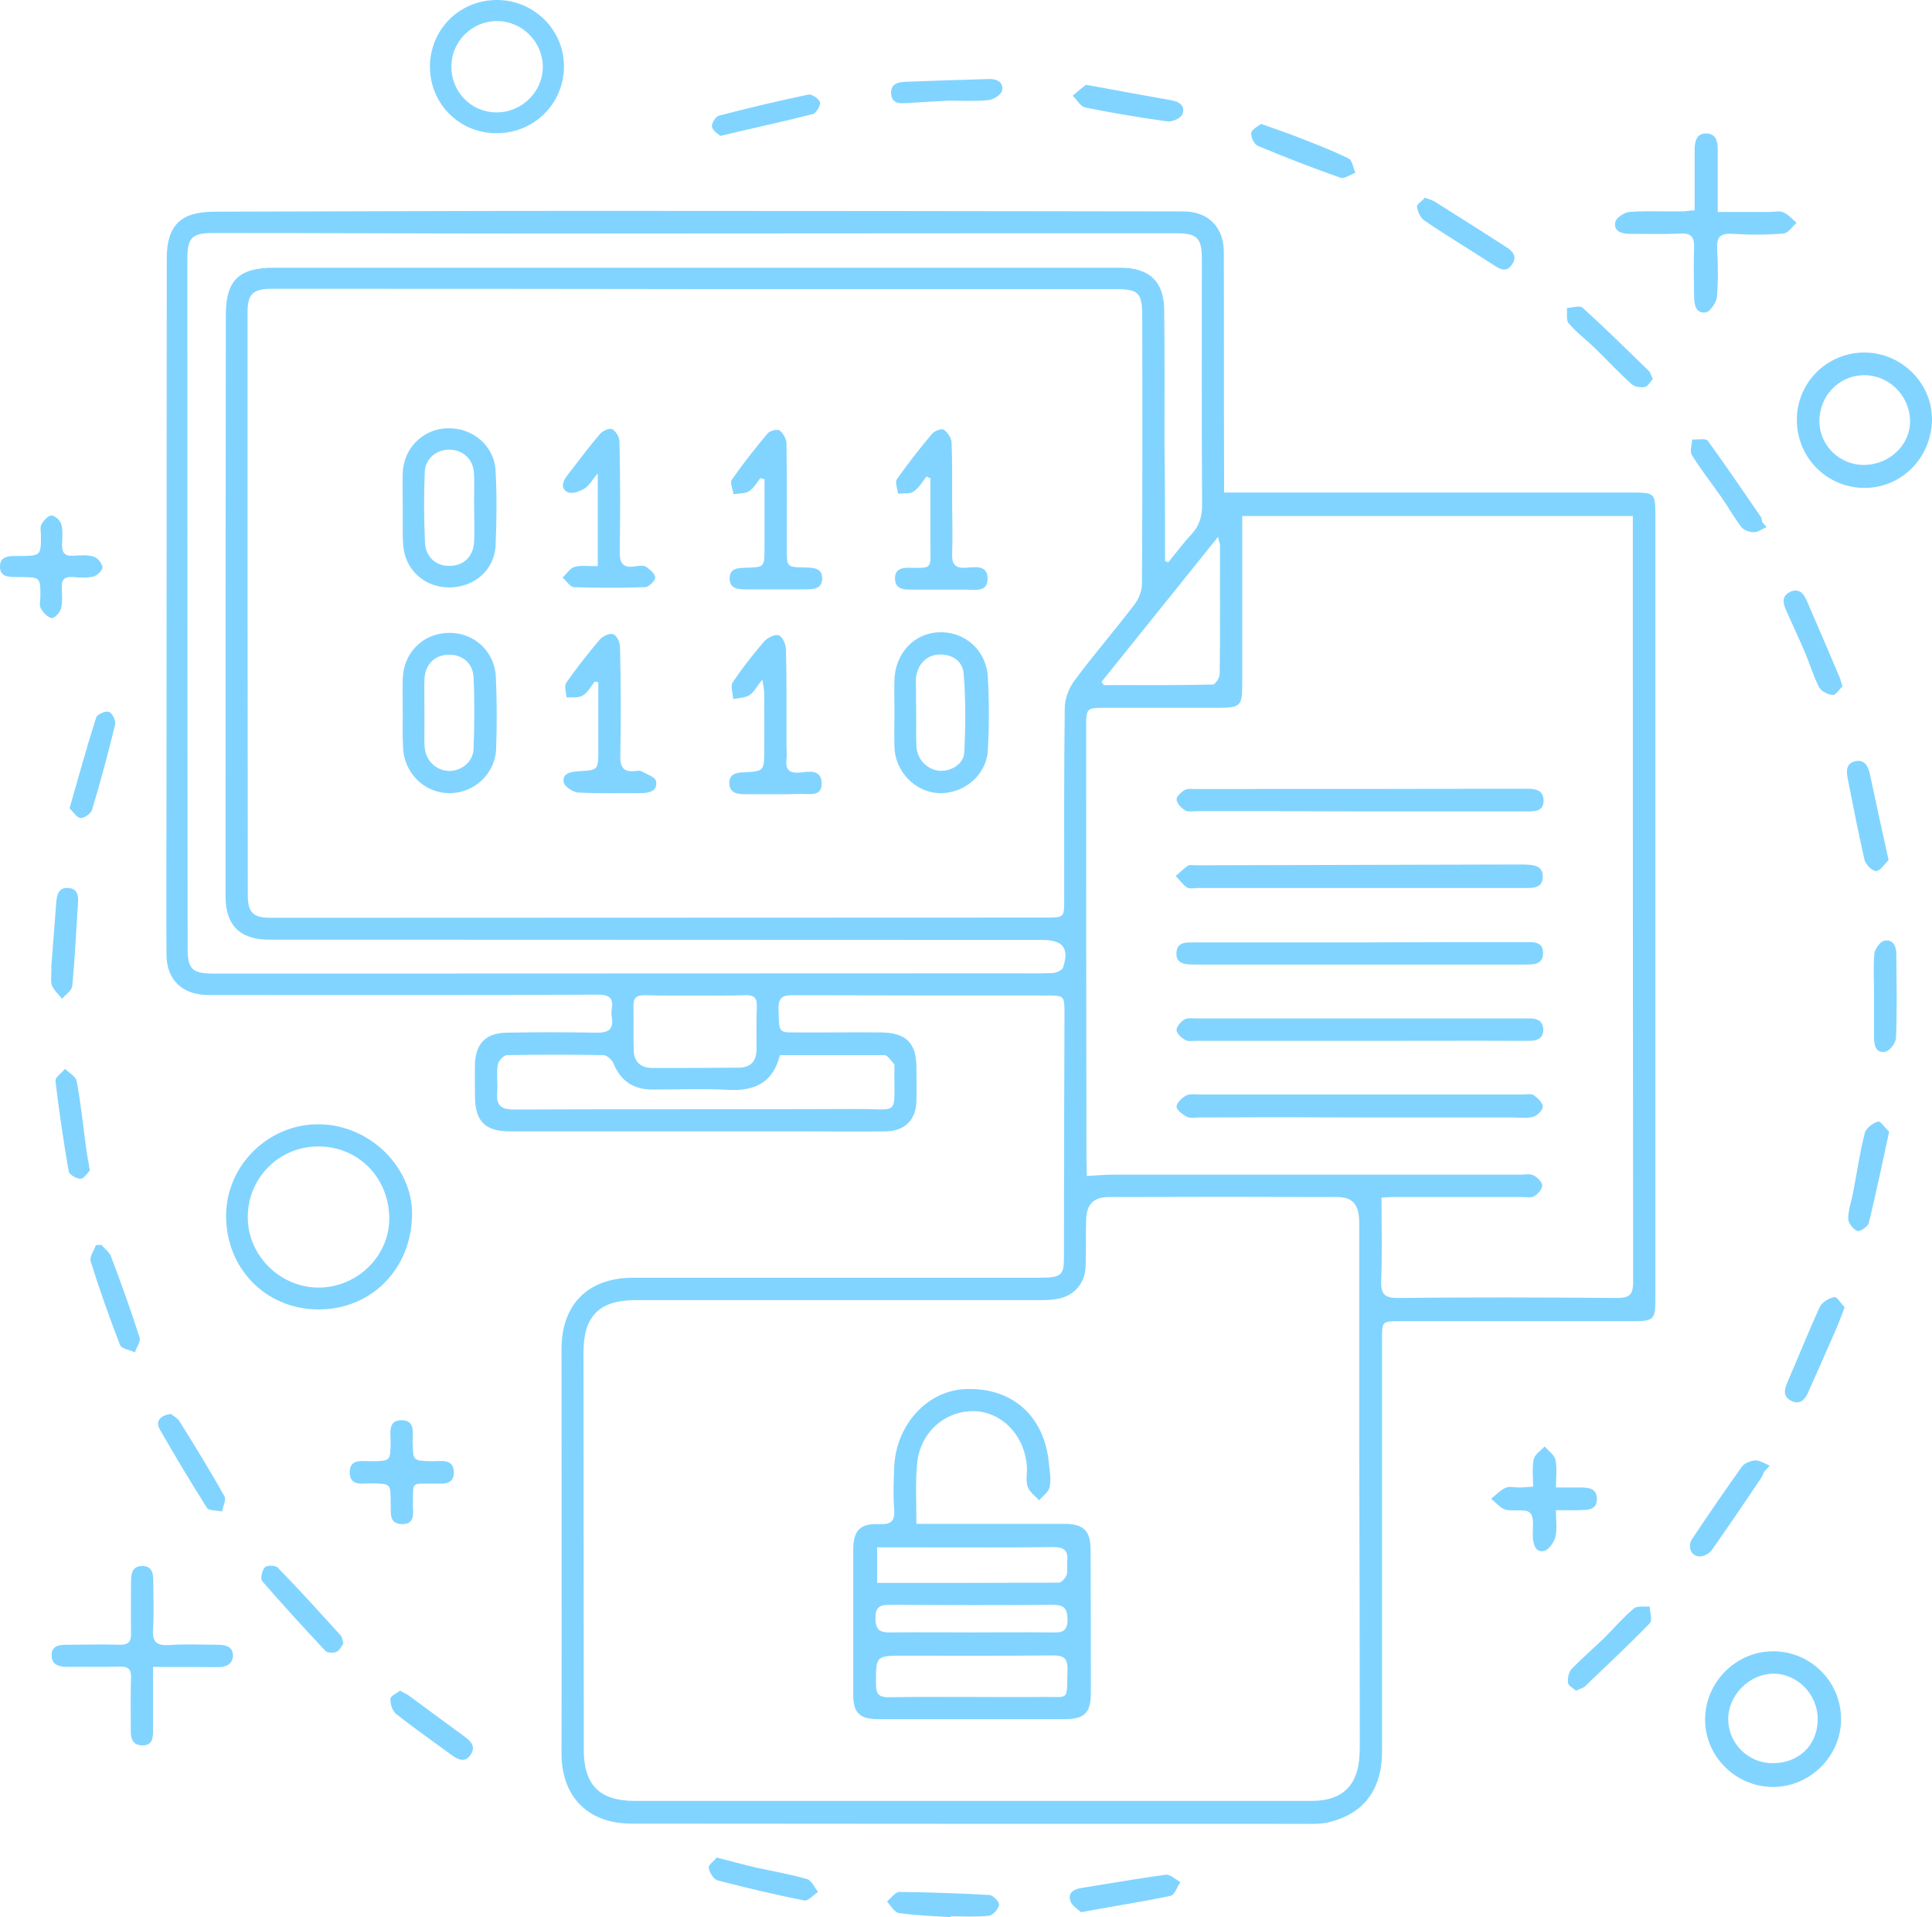<svg width="126" height="125" viewBox="0 0 126 125" fill="none" xmlns="http://www.w3.org/2000/svg">
<path d="M79.832 32.115C80.405 32.115 80.817 32.115 81.229 32.115C89.65 32.115 98.07 32.115 106.49 32.115C107.905 32.115 107.959 32.168 107.959 33.577C107.959 50.606 107.959 67.636 107.959 84.665C107.959 86.073 107.87 86.145 106.4 86.145C101.384 86.145 96.368 86.145 91.352 86.145C90.115 86.145 90.133 86.145 90.133 87.34C90.133 96.291 90.133 105.225 90.133 114.176C90.133 116.726 88.915 118.295 86.586 118.83C86.192 118.919 85.762 118.919 85.35 118.919C70.623 118.919 55.915 118.919 41.188 118.902C38.322 118.902 36.602 117.136 36.62 114.265C36.638 105.492 36.62 96.737 36.62 87.964C36.62 85.039 38.358 83.31 41.296 83.31C50.128 83.31 58.978 83.31 67.811 83.31C69.208 83.31 69.387 83.149 69.387 82.008C69.387 76.712 69.405 71.434 69.423 66.138C69.423 64.907 69.423 64.907 68.223 64.907C62.758 64.907 57.294 64.907 51.83 64.889C51.185 64.889 50.755 64.907 50.773 65.763C50.809 67.297 50.773 67.315 51.776 67.315C53.657 67.332 55.538 67.297 57.42 67.315C59.104 67.332 59.767 67.992 59.767 69.633C59.767 70.346 59.784 71.059 59.767 71.772C59.749 73.021 59.014 73.752 57.742 73.77C56.004 73.787 54.284 73.77 52.547 73.77C46.133 73.77 39.701 73.77 33.287 73.77C31.621 73.77 30.976 73.11 30.976 71.434C30.976 70.756 30.958 70.061 30.976 69.383C31.012 68.046 31.693 67.35 33.037 67.332C34.971 67.297 36.924 67.297 38.859 67.332C39.665 67.35 40.041 67.136 39.898 66.298C39.862 66.12 39.88 65.942 39.898 65.763C40.006 65.068 39.737 64.854 39.002 64.854C30.672 64.889 22.341 64.872 14.01 64.872C13.831 64.872 13.652 64.872 13.473 64.872C11.861 64.836 10.857 63.855 10.857 62.233C10.839 58.702 10.857 55.153 10.857 51.623C10.857 40.032 10.875 28.442 10.875 16.851C10.875 14.693 11.789 13.802 13.992 13.802C22.198 13.784 30.421 13.748 38.626 13.748C51.472 13.748 64.299 13.766 77.144 13.784C78.811 13.784 79.814 14.8 79.814 16.459C79.832 21.273 79.814 26.088 79.832 30.902C79.832 31.259 79.832 31.616 79.832 32.115ZM45.327 18.848C36.136 18.83 26.945 18.83 17.755 18.83C16.483 18.83 16.142 19.169 16.142 20.399C16.142 33.06 16.142 45.703 16.16 58.363C16.16 59.504 16.518 59.843 17.665 59.843C34.524 59.843 51.382 59.825 68.258 59.825C69.405 59.825 69.405 59.825 69.405 58.631C69.405 54.476 69.387 50.321 69.441 46.148C69.441 45.56 69.71 44.865 70.068 44.383C71.322 42.689 72.719 41.084 73.991 39.408C74.278 39.034 74.475 38.517 74.475 38.053C74.511 32.24 74.511 26.409 74.493 20.596C74.493 19.08 74.242 18.848 72.719 18.848C63.6 18.848 54.464 18.848 45.327 18.848ZM63.421 117.422C70.802 117.422 78.166 117.422 85.547 117.422C87.535 117.422 88.575 116.423 88.664 114.426C88.682 114.158 88.682 113.891 88.682 113.623C88.682 107.382 88.664 101.141 88.646 94.9C88.646 89.854 88.646 84.808 88.646 79.743C88.646 78.549 88.234 78.049 87.195 78.049C82.233 78.031 77.288 78.031 72.325 78.049C71.322 78.049 70.856 78.531 70.838 79.529C70.802 80.546 70.838 81.544 70.802 82.561C70.767 83.702 70.032 84.522 68.903 84.701C68.491 84.772 68.079 84.772 67.649 84.772C58.907 84.772 50.164 84.772 41.421 84.772C39.092 84.772 38.053 85.824 38.053 88.16C38.053 96.808 38.071 105.457 38.071 114.087C38.071 116.369 39.092 117.422 41.385 117.422C48.73 117.422 56.076 117.422 63.421 117.422ZM70.874 76.676C71.537 76.641 72.092 76.587 72.648 76.587C81.516 76.587 90.366 76.587 99.234 76.587C99.503 76.587 99.808 76.516 100.023 76.641C100.273 76.765 100.578 77.069 100.578 77.3C100.578 77.532 100.309 77.853 100.058 77.996C99.861 78.121 99.539 78.049 99.27 78.049C96.493 78.049 93.716 78.049 90.939 78.049C90.599 78.049 90.259 78.085 90.097 78.085C90.097 79.957 90.151 81.705 90.079 83.452C90.044 84.326 90.241 84.647 91.19 84.629C95.938 84.576 100.685 84.594 105.433 84.629C106.221 84.629 106.508 84.469 106.508 83.613C106.49 67.279 106.49 50.945 106.49 34.593C106.49 34.273 106.49 33.969 106.49 33.648C97.944 33.648 89.524 33.648 81.014 33.648C81.014 34.059 81.014 34.38 81.014 34.7C81.014 38.053 81.014 41.405 81.014 44.775C81.014 45.97 80.853 46.148 79.599 46.148C77.127 46.148 74.636 46.148 72.164 46.148C70.838 46.148 70.838 46.148 70.838 47.45C70.838 56.901 70.838 66.352 70.856 75.785C70.874 76.07 70.874 76.355 70.874 76.676ZM75.98 36.573C76.052 36.608 76.123 36.644 76.195 36.662C76.697 36.056 77.162 35.414 77.7 34.843C78.237 34.255 78.416 33.631 78.399 32.828C78.363 27.514 78.381 22.183 78.381 16.869C78.381 15.514 78.076 15.21 76.679 15.21C73.418 15.21 70.175 15.21 66.915 15.21C56.345 15.21 45.775 15.228 35.204 15.228C28.092 15.228 20.997 15.193 13.885 15.193C12.505 15.193 12.219 15.514 12.219 16.887C12.219 31.865 12.219 46.844 12.237 61.822C12.237 63.196 12.541 63.481 13.939 63.481C31.317 63.481 48.695 63.463 66.073 63.463C66.933 63.463 67.811 63.481 68.671 63.445C68.903 63.427 69.28 63.267 69.333 63.071C69.745 61.822 69.315 61.288 68.008 61.288C51.203 61.288 34.398 61.27 17.576 61.27C15.641 61.27 14.709 60.325 14.709 58.434C14.709 45.81 14.709 33.185 14.727 20.542C14.727 18.278 15.569 17.457 17.88 17.457C25.172 17.457 32.445 17.457 39.737 17.457C50.845 17.457 61.952 17.457 73.06 17.457C74.959 17.457 75.908 18.349 75.926 20.203C75.962 23.146 75.944 26.088 75.944 29.03C75.98 31.526 75.98 34.059 75.98 36.573ZM50.862 68.795C50.415 70.614 49.196 71.148 47.494 71.059C45.864 70.97 44.216 71.041 42.568 71.041C41.331 71.041 40.489 70.507 40.006 69.33C39.916 69.098 39.576 68.795 39.343 68.795C37.247 68.759 35.169 68.759 33.072 68.795C32.857 68.795 32.499 69.169 32.463 69.419C32.374 69.989 32.463 70.614 32.428 71.202C32.356 72.022 32.607 72.343 33.52 72.343C40.919 72.308 48.319 72.343 55.736 72.308C58.799 72.29 58.279 72.878 58.333 69.561C58.333 69.508 58.351 69.419 58.315 69.383C58.118 69.169 57.903 68.812 57.688 68.795C55.413 68.795 53.156 68.795 50.862 68.795ZM79.438 35.004C76.84 38.249 74.332 41.352 71.841 44.454C71.895 44.526 71.931 44.597 71.985 44.668C74.35 44.668 76.732 44.686 79.097 44.633C79.258 44.633 79.545 44.187 79.545 43.955C79.581 41.138 79.563 38.32 79.563 35.503C79.563 35.432 79.509 35.325 79.438 35.004ZM45.434 64.907C44.305 64.907 43.177 64.925 42.03 64.889C41.546 64.889 41.313 65.032 41.313 65.549C41.331 66.53 41.296 67.511 41.331 68.492C41.349 69.223 41.779 69.633 42.532 69.633C44.413 69.633 46.294 69.633 48.157 69.615C48.963 69.615 49.34 69.187 49.34 68.385C49.34 67.457 49.322 66.548 49.358 65.621C49.376 65.086 49.196 64.872 48.641 64.889C47.584 64.925 46.509 64.907 45.434 64.907ZM20.711 85.378C17.307 85.342 14.727 82.686 14.745 79.244C14.763 75.963 17.54 73.252 20.836 73.306C24.079 73.342 26.892 76.07 26.874 79.155C26.856 82.739 24.204 85.414 20.711 85.378ZM25.387 79.333C25.315 76.694 23.291 74.715 20.693 74.75C18.113 74.786 16.088 76.908 16.16 79.494C16.232 81.99 18.4 84.023 20.908 83.951C23.416 83.88 25.458 81.776 25.387 79.333ZM111.202 112.126C111.202 109.7 113.19 107.685 115.609 107.668C118.063 107.65 120.052 109.629 120.07 112.054C120.088 114.479 118.081 116.494 115.663 116.512C113.226 116.53 111.202 114.533 111.202 112.126ZM118.547 112.09C118.547 110.467 117.204 109.094 115.609 109.13C114.068 109.165 112.725 110.521 112.707 112.072C112.707 113.659 113.997 114.961 115.591 114.961C117.311 114.979 118.547 113.784 118.547 112.09ZM126 27.336C125.982 29.85 123.993 31.848 121.539 31.812C119.12 31.776 117.203 29.832 117.186 27.407C117.168 24.964 119.138 22.985 121.593 22.985C123.993 22.985 126 24.964 126 27.336ZM121.611 30.314C123.277 30.278 124.621 28.959 124.567 27.39C124.513 25.731 123.134 24.412 121.485 24.465C119.873 24.519 118.637 25.856 118.655 27.514C118.69 29.084 120.016 30.35 121.611 30.314ZM28.038 4.369C28.038 1.944 29.937 0.018 32.374 0C34.792 -0.018 36.781 1.926 36.781 4.315C36.781 6.74 34.864 8.666 32.428 8.684C30.009 8.72 28.056 6.812 28.038 4.369ZM35.401 4.387C35.419 2.746 34.058 1.373 32.41 1.373C30.779 1.373 29.453 2.693 29.436 4.315C29.418 5.956 30.69 7.293 32.32 7.329C33.986 7.365 35.383 6.027 35.401 4.387ZM109.679 13.784C108.55 13.802 107.404 13.73 106.275 13.82C105.935 13.838 105.379 14.212 105.343 14.497C105.236 15.104 105.773 15.246 106.311 15.246C107.422 15.246 108.514 15.282 109.625 15.228C110.306 15.193 110.503 15.478 110.485 16.12C110.449 17.19 110.467 18.26 110.485 19.33C110.485 19.882 110.611 20.471 111.256 20.364C111.542 20.31 111.936 19.722 111.972 19.365C112.062 18.331 112.044 17.279 111.99 16.245C111.936 15.46 112.187 15.193 112.993 15.246C114.086 15.318 115.197 15.318 116.308 15.228C116.612 15.21 116.881 14.783 117.168 14.533C116.881 14.283 116.63 13.98 116.29 13.838C116.039 13.73 115.699 13.82 115.412 13.82C114.319 13.82 113.226 13.82 112.026 13.82C112.026 13.427 112.026 13.124 112.026 12.839C112.026 11.805 112.026 10.753 112.026 9.718C112.026 9.201 111.901 8.72 111.291 8.702C110.664 8.684 110.539 9.166 110.521 9.683C110.521 9.986 110.521 10.271 110.521 10.574C110.521 11.608 110.521 12.643 110.521 13.713C110.127 13.73 109.912 13.784 109.679 13.784ZM14.154 108.702C14.691 108.702 15.157 108.559 15.193 107.971C15.211 107.347 14.691 107.24 14.19 107.24C13.15 107.24 12.093 107.186 11.054 107.258C10.248 107.311 9.926 107.097 9.979 106.241C10.051 105.207 9.997 104.173 9.997 103.121C9.997 102.621 9.944 102.104 9.281 102.104C8.636 102.104 8.546 102.603 8.546 103.103C8.546 104.226 8.528 105.367 8.546 106.491C8.564 107.079 8.349 107.258 7.758 107.24C6.647 107.204 5.554 107.24 4.443 107.24C3.924 107.24 3.333 107.258 3.369 107.971C3.404 108.631 3.942 108.684 4.497 108.684C5.608 108.666 6.701 108.702 7.812 108.666C8.349 108.648 8.564 108.827 8.546 109.379C8.51 110.414 8.528 111.448 8.528 112.5C8.528 113.071 8.457 113.766 9.245 113.802C10.069 113.837 9.979 113.124 9.979 112.554C9.979 111.305 9.979 110.075 9.979 108.684C11.484 108.702 12.81 108.684 14.154 108.702ZM26.265 99.376C27.142 99.358 26.91 98.538 26.927 97.985C26.945 96.558 26.856 96.755 28.181 96.737C28.773 96.719 29.615 96.897 29.597 95.988C29.579 95.061 28.737 95.293 28.146 95.275C26.927 95.239 26.945 95.257 26.91 94.062C26.892 93.474 27.125 92.618 26.211 92.6C25.279 92.582 25.476 93.438 25.476 94.026C25.458 95.257 25.458 95.257 24.276 95.275C23.685 95.293 22.825 95.061 22.807 95.97C22.789 96.969 23.703 96.701 24.312 96.719C25.476 96.755 25.476 96.737 25.476 97.967C25.53 98.52 25.279 99.394 26.265 99.376ZM102.907 98.466C103.462 98.449 104.179 98.52 104.143 97.7C104.125 96.969 103.48 96.987 102.925 96.987C102.459 96.987 101.993 96.987 101.474 96.987C101.474 96.273 101.563 95.703 101.438 95.168C101.366 94.847 100.972 94.597 100.739 94.312C100.488 94.579 100.094 94.829 100.023 95.15C99.915 95.703 99.987 96.309 99.987 96.933C99.611 96.951 99.342 96.987 99.073 96.987C98.769 96.987 98.428 96.897 98.195 97.004C97.837 97.165 97.55 97.486 97.246 97.718C97.55 97.967 97.837 98.324 98.177 98.431C98.697 98.573 99.485 98.342 99.79 98.645C100.094 98.948 99.933 99.697 99.969 100.25C100.005 100.749 100.166 101.248 100.703 101.123C101.008 101.052 101.348 100.571 101.438 100.214C101.563 99.679 101.474 99.108 101.474 98.466C102.011 98.466 102.459 98.484 102.907 98.466ZM2.634 38.891C2.634 39.158 2.544 39.479 2.67 39.675C2.813 39.943 3.1 40.246 3.369 40.3C3.53 40.335 3.906 39.943 3.978 39.693C4.085 39.265 4.049 38.802 4.031 38.356C3.996 37.839 4.175 37.571 4.748 37.625C5.196 37.661 5.662 37.696 6.092 37.589C6.343 37.536 6.701 37.161 6.683 36.983C6.647 36.715 6.36 36.359 6.092 36.288C5.68 36.163 5.196 36.216 4.766 36.234C4.211 36.27 4.031 36.02 4.049 35.485C4.067 35.039 4.103 34.576 3.996 34.166C3.924 33.934 3.584 33.613 3.351 33.613C3.136 33.613 2.849 33.934 2.706 34.183C2.598 34.362 2.67 34.647 2.67 34.879C2.67 36.234 2.67 36.234 1.308 36.252C1.219 36.252 1.129 36.252 1.04 36.252C0.538 36.252 0 36.288 0 36.929C-0.017 37.589 0.52 37.625 1.022 37.625C1.147 37.625 1.255 37.625 1.38 37.625C2.634 37.643 2.634 37.643 2.634 38.891ZM119.64 84.576C119.282 84.629 118.816 84.914 118.673 85.235C117.92 86.876 117.257 88.552 116.541 90.193C116.344 90.656 116.308 91.066 116.809 91.334C117.329 91.601 117.669 91.316 117.884 90.87C118.529 89.444 119.156 87.999 119.783 86.573C119.945 86.198 120.088 85.806 120.303 85.235C120.088 85.039 119.819 84.54 119.64 84.576ZM103.391 109.932C104.806 108.577 106.239 107.24 107.601 105.831C107.78 105.653 107.601 105.118 107.583 104.743C107.243 104.779 106.777 104.69 106.562 104.868C105.863 105.457 105.254 106.17 104.609 106.812C103.91 107.489 103.158 108.131 102.477 108.845C102.298 109.041 102.226 109.433 102.262 109.718C102.28 109.914 102.584 110.057 102.782 110.235C103.032 110.111 103.265 110.075 103.391 109.932ZM122.471 73.128C122.13 73.235 121.682 73.573 121.611 73.894C121.288 75.16 121.109 76.444 120.858 77.728C120.751 78.317 120.536 78.887 120.536 79.458C120.536 79.743 120.858 80.153 121.127 80.26C121.288 80.332 121.826 79.975 121.879 79.743C122.345 77.817 122.757 75.874 123.205 73.787C122.954 73.556 122.632 73.074 122.471 73.128ZM115.412 95.56C115.107 95.435 114.785 95.221 114.48 95.221C114.176 95.239 113.764 95.4 113.602 95.631C112.492 97.183 111.417 98.752 110.36 100.339C110.001 100.856 110.324 101.534 110.915 101.48C111.166 101.462 111.506 101.266 111.65 101.052C112.743 99.501 113.817 97.914 114.874 96.344C114.946 96.22 115 96.077 115.054 95.952C115.179 95.827 115.304 95.703 115.412 95.56ZM119.962 44.133C119.264 42.475 118.547 40.817 117.831 39.158C117.616 38.677 117.311 38.32 116.72 38.606C116.146 38.909 116.308 39.39 116.505 39.836C116.917 40.763 117.347 41.673 117.741 42.6C118.046 43.331 118.278 44.116 118.637 44.811C118.78 45.078 119.21 45.292 119.533 45.31C119.73 45.328 119.962 44.936 120.16 44.758C120.07 44.472 120.034 44.294 119.962 44.133ZM121.951 50.481C121.844 49.982 121.629 49.519 121.037 49.626C120.357 49.75 120.41 50.321 120.518 50.838C120.858 52.568 121.199 54.315 121.593 56.045C121.664 56.366 122.112 56.812 122.363 56.794C122.65 56.776 122.919 56.312 123.169 56.081C122.721 54.048 122.327 52.265 121.951 50.481ZM46.222 121.79C46.258 122.093 46.545 122.539 46.814 122.611C48.677 123.092 50.558 123.538 52.439 123.912C52.708 123.966 53.048 123.556 53.353 123.359C53.12 123.074 52.941 122.611 52.636 122.521C51.525 122.2 50.379 122.004 49.25 121.755C48.48 121.576 47.691 121.362 46.742 121.113C46.599 121.327 46.187 121.576 46.222 121.79ZM76.356 123.609C76.607 123.556 76.768 123.021 76.983 122.718C76.661 122.539 76.32 122.2 76.016 122.236C74.188 122.486 72.379 122.807 70.57 123.092C70.068 123.163 69.638 123.377 69.799 123.93C69.889 124.251 70.301 124.483 70.498 124.679C72.612 124.287 74.493 124.001 76.356 123.609ZM107.529 24.18C106.096 22.789 104.681 21.398 103.212 20.061C103.032 19.9 102.549 20.061 102.19 20.079C102.226 20.417 102.119 20.881 102.316 21.095C102.817 21.683 103.444 22.147 104 22.682C104.806 23.467 105.576 24.305 106.418 25.054C106.615 25.232 107.01 25.285 107.278 25.232C107.475 25.196 107.619 24.893 107.798 24.715C107.672 24.483 107.637 24.287 107.529 24.18ZM22.233 106.651C20.872 105.153 19.528 103.656 18.113 102.211C17.97 102.051 17.396 102.051 17.271 102.193C17.092 102.389 16.966 102.942 17.092 103.085C18.436 104.636 19.815 106.134 21.212 107.632C21.338 107.775 21.732 107.792 21.947 107.703C22.144 107.614 22.269 107.347 22.395 107.168C22.323 106.919 22.323 106.758 22.233 106.651ZM114.928 34.041C114.892 33.934 114.91 33.791 114.839 33.702C113.692 32.044 112.563 30.367 111.381 28.745C111.256 28.566 110.718 28.673 110.36 28.656C110.342 28.994 110.181 29.44 110.342 29.672C110.933 30.635 111.632 31.509 112.277 32.436C112.725 33.078 113.101 33.755 113.567 34.362C113.728 34.576 114.104 34.7 114.391 34.7C114.66 34.7 114.928 34.486 115.215 34.362C115.107 34.255 115.018 34.148 114.928 34.041ZM62.006 124.947C62.83 124.947 63.672 125 64.496 124.911C64.765 124.875 65.105 124.483 65.159 124.198C65.195 124.019 64.765 123.573 64.532 123.556C62.579 123.449 60.608 123.377 58.656 123.359C58.387 123.359 58.118 123.752 57.849 123.984C58.1 124.251 58.333 124.697 58.62 124.733C59.731 124.893 60.859 124.929 61.988 125C62.006 124.982 62.006 124.964 62.006 124.947ZM92.409 13.481C92.462 13.802 92.641 14.23 92.91 14.39C94.379 15.389 95.902 16.298 97.407 17.279C97.819 17.547 98.213 17.778 98.571 17.297C98.966 16.797 98.715 16.405 98.249 16.12C96.708 15.121 95.15 14.141 93.591 13.16C93.43 13.053 93.215 12.999 92.928 12.892C92.767 13.089 92.391 13.32 92.409 13.481ZM10.427 93.206C11.413 94.936 12.434 96.63 13.491 98.306C13.616 98.52 14.136 98.466 14.476 98.556C14.548 98.217 14.763 97.789 14.637 97.557C13.706 95.899 12.72 94.294 11.717 92.689C11.574 92.457 11.305 92.332 11.144 92.19C10.427 92.297 10.123 92.671 10.427 93.206ZM6.253 81.188C6.128 81.544 5.823 81.954 5.913 82.24C6.486 84.076 7.131 85.895 7.83 87.696C7.919 87.946 8.474 88.017 8.797 88.178C8.904 87.857 9.191 87.464 9.101 87.197C8.528 85.414 7.901 83.666 7.238 81.919C7.131 81.633 6.826 81.419 6.611 81.17C6.504 81.17 6.378 81.17 6.253 81.188ZM122.22 64.943C122.22 65.835 122.22 66.726 122.22 67.618C122.22 68.153 122.327 68.67 122.936 68.581C123.223 68.545 123.635 68.01 123.653 67.689C123.725 65.852 123.689 64.016 123.671 62.161C123.671 61.644 123.402 61.216 122.883 61.341C122.614 61.395 122.274 61.876 122.238 62.179C122.166 63.089 122.22 64.016 122.22 64.943ZM81.605 8.666C81.57 8.934 81.785 9.397 82.017 9.504C83.809 10.253 85.601 10.949 87.428 11.591C87.679 11.68 88.073 11.377 88.395 11.27C88.252 10.949 88.198 10.467 87.965 10.342C86.962 9.843 85.887 9.433 84.848 9.023C84.042 8.702 83.236 8.434 82.25 8.078C82.035 8.238 81.641 8.434 81.605 8.666ZM5.608 74.786C5.411 73.342 5.268 71.897 4.999 70.489C4.945 70.186 4.497 69.954 4.246 69.686C4.031 69.954 3.584 70.239 3.619 70.489C3.852 72.45 4.139 74.412 4.479 76.373C4.515 76.587 4.999 76.872 5.268 76.855C5.5 76.837 5.715 76.462 5.859 76.32C5.751 75.66 5.662 75.214 5.608 74.786ZM3.386 64.248C3.512 64.569 3.816 64.836 4.049 65.121C4.282 64.836 4.694 64.586 4.712 64.283C4.891 62.482 4.963 60.681 5.088 58.88C5.124 58.399 5.053 57.935 4.461 57.9C3.87 57.846 3.727 58.274 3.673 58.773C3.566 60.253 3.44 61.733 3.351 62.964C3.369 63.534 3.279 63.927 3.386 64.248ZM69.96 6.241C70.229 6.509 70.462 6.937 70.767 7.008C72.54 7.365 74.35 7.668 76.141 7.917C76.446 7.953 77.001 7.721 77.109 7.454C77.324 6.954 76.947 6.633 76.428 6.544C74.636 6.223 72.845 5.902 70.82 5.528C70.57 5.724 70.265 5.974 69.96 6.241ZM53.012 7.436C53.227 7.382 53.532 6.865 53.478 6.669C53.407 6.437 52.941 6.116 52.708 6.17C50.755 6.58 48.802 7.044 46.885 7.543C46.67 7.596 46.384 8.06 46.437 8.274C46.491 8.541 46.849 8.738 46.975 8.862C49.125 8.345 51.078 7.935 53.012 7.436ZM64.478 6.527C64.801 6.491 65.302 6.17 65.356 5.902C65.464 5.367 65.016 5.136 64.496 5.153C62.687 5.207 60.877 5.26 59.05 5.332C58.548 5.35 58.065 5.474 58.118 6.134C58.172 6.74 58.656 6.758 59.121 6.723C59.981 6.669 60.841 6.616 61.845 6.562C62.633 6.562 63.565 6.616 64.478 6.527ZM5.25 53.335C5.5 53.352 5.93 53.049 6.002 52.8C6.558 50.963 7.059 49.108 7.507 47.236C7.561 46.986 7.328 46.487 7.095 46.416C6.898 46.327 6.325 46.576 6.271 46.79C5.662 48.698 5.124 50.642 4.533 52.711C4.784 52.925 4.999 53.317 5.25 53.335ZM25.458 110.77C25.458 111.109 25.584 111.555 25.835 111.751C26.999 112.678 28.217 113.516 29.418 114.408C29.866 114.729 30.331 114.979 30.708 114.39C31.048 113.855 30.69 113.516 30.278 113.213C29.095 112.357 27.931 111.484 26.766 110.628C26.587 110.485 26.372 110.396 26.085 110.235C25.852 110.414 25.458 110.592 25.458 110.77ZM58.333 46.398C58.333 45.721 58.315 45.043 58.333 44.347C58.369 42.636 59.605 41.28 61.218 41.227C62.902 41.156 64.317 42.368 64.424 44.133C64.514 45.721 64.514 47.343 64.424 48.93C64.335 50.535 62.866 51.765 61.271 51.712C59.695 51.676 58.369 50.303 58.333 48.698C58.315 47.932 58.333 47.165 58.333 46.398ZM59.749 46.38C59.767 47.147 59.731 47.914 59.767 48.681C59.82 49.519 60.465 50.161 61.218 50.25C61.952 50.339 62.848 49.84 62.884 49.073C62.973 47.361 62.991 45.649 62.848 43.937C62.776 43.01 61.952 42.582 61.092 42.689C60.34 42.778 59.767 43.438 59.731 44.312C59.731 45.025 59.749 45.703 59.749 46.38ZM26.265 46.434C26.265 45.721 26.247 45.007 26.265 44.294C26.3 42.564 27.572 41.298 29.256 41.263C30.887 41.227 32.248 42.44 32.338 44.116C32.41 45.685 32.41 47.272 32.356 48.841C32.284 50.481 30.887 51.748 29.274 51.712C27.626 51.694 26.318 50.357 26.282 48.663C26.247 47.914 26.265 47.183 26.265 46.434ZM27.68 46.434C27.68 46.826 27.68 47.2 27.68 47.593C27.68 47.985 27.662 48.36 27.698 48.752C27.787 49.626 28.468 50.25 29.274 50.267C30.098 50.285 30.869 49.661 30.887 48.805C30.941 47.272 30.958 45.721 30.887 44.187C30.851 43.224 30.134 42.653 29.221 42.689C28.325 42.725 27.716 43.331 27.68 44.312C27.662 45.025 27.68 45.721 27.68 46.434ZM26.265 33.078C26.265 32.329 26.247 31.598 26.265 30.849C26.318 29.226 27.572 27.978 29.167 27.924C30.815 27.871 32.23 29.048 32.32 30.688C32.41 32.311 32.392 33.952 32.32 35.574C32.248 37.179 30.905 38.32 29.256 38.303C27.68 38.285 26.408 37.144 26.3 35.556C26.229 34.736 26.282 33.898 26.265 33.078C26.282 33.078 26.282 33.078 26.265 33.078ZM30.923 33.096C30.905 32.329 30.958 31.544 30.905 30.778C30.833 29.886 30.134 29.315 29.274 29.315C28.432 29.333 27.716 29.922 27.698 30.813C27.644 32.329 27.644 33.845 27.716 35.36C27.752 36.323 28.45 36.929 29.346 36.894C30.26 36.876 30.869 36.288 30.923 35.307C30.958 34.576 30.923 33.845 30.923 33.096ZM49.859 31.241C49.859 32.739 49.859 34.237 49.859 35.735C49.859 36.983 49.859 36.983 48.623 37.019C48.121 37.036 47.602 37.036 47.584 37.696C47.584 38.41 48.139 38.427 48.659 38.427C49.949 38.427 51.221 38.427 52.511 38.427C53.048 38.427 53.621 38.41 53.621 37.714C53.621 37.019 53.048 37.019 52.511 37.001C51.31 36.983 51.31 36.983 51.31 35.77C51.31 33.488 51.328 31.206 51.292 28.923C51.292 28.62 51.078 28.245 50.845 28.067C50.701 27.96 50.218 28.085 50.074 28.245C49.25 29.226 48.462 30.225 47.727 31.277C47.584 31.473 47.799 31.901 47.835 32.222C48.175 32.168 48.569 32.204 48.856 32.026C49.16 31.83 49.358 31.473 49.59 31.17C49.662 31.206 49.77 31.223 49.859 31.241ZM60.68 31.188C60.68 32.668 60.68 34.148 60.68 35.628C60.68 37.036 60.841 37.054 59.372 37.019C58.871 37.001 58.351 37.072 58.369 37.732C58.387 38.392 58.889 38.445 59.39 38.445C60.591 38.445 61.773 38.445 62.973 38.445C63.583 38.445 64.407 38.641 64.407 37.732C64.407 36.805 63.583 36.983 62.973 37.019C62.31 37.054 62.078 36.805 62.096 36.145C62.131 35.075 62.113 34.005 62.096 32.935C62.096 31.562 62.113 30.207 62.06 28.834C62.042 28.549 61.791 28.174 61.54 28.014C61.397 27.924 60.949 28.103 60.788 28.281C59.981 29.244 59.211 30.225 58.495 31.241C58.351 31.437 58.53 31.865 58.566 32.186C58.907 32.151 59.319 32.222 59.587 32.044C59.928 31.812 60.161 31.402 60.429 31.063C60.519 31.116 60.591 31.152 60.68 31.188ZM49.841 45.185C49.841 46.434 49.859 47.682 49.841 48.912C49.841 50.285 49.823 50.285 48.498 50.357C48.014 50.374 47.566 50.464 47.566 51.052C47.566 51.694 48.05 51.783 48.569 51.783C49.788 51.783 51.006 51.801 52.224 51.765C52.779 51.748 53.603 51.979 53.586 51.07C53.568 50.125 52.726 50.321 52.152 50.374C51.472 50.428 51.221 50.178 51.292 49.536C51.328 49.251 51.292 48.948 51.292 48.645C51.292 46.541 51.31 44.437 51.257 42.333C51.257 42.011 51.024 41.512 50.791 41.423C50.54 41.334 50.056 41.584 49.841 41.815C49.107 42.671 48.408 43.563 47.781 44.49C47.62 44.74 47.799 45.203 47.817 45.578C48.175 45.507 48.587 45.507 48.874 45.328C49.178 45.132 49.358 44.758 49.716 44.312C49.788 44.74 49.841 44.954 49.841 45.185ZM39.02 44.49C39.02 45.952 39.02 47.432 39.02 48.895C39.02 50.214 39.02 50.214 37.73 50.285C37.211 50.321 36.656 50.41 36.763 51.017C36.817 51.284 37.372 51.658 37.73 51.676C39.092 51.748 40.471 51.712 41.851 51.712C42.389 51.712 42.908 51.534 42.783 50.927C42.729 50.66 42.173 50.481 41.833 50.285C41.743 50.232 41.6 50.267 41.475 50.267C40.704 50.374 40.436 50.071 40.454 49.287C40.507 46.915 40.489 44.544 40.436 42.172C40.436 41.887 40.221 41.423 39.988 41.352C39.755 41.263 39.307 41.477 39.11 41.708C38.34 42.618 37.605 43.545 36.924 44.526C36.781 44.74 36.924 45.15 36.942 45.471C37.282 45.453 37.712 45.524 37.981 45.364C38.322 45.168 38.537 44.758 38.787 44.437C38.859 44.454 38.931 44.472 39.02 44.49ZM37.462 36.965C37.157 37.054 36.942 37.429 36.691 37.661C36.942 37.874 37.175 38.267 37.426 38.285C38.967 38.338 40.525 38.338 42.084 38.285C42.317 38.267 42.729 37.874 42.729 37.661C42.729 37.411 42.389 37.126 42.12 36.947C41.941 36.84 41.654 36.894 41.421 36.929C40.615 37.054 40.4 36.715 40.418 35.931C40.454 33.559 40.454 31.188 40.4 28.798C40.4 28.513 40.167 28.103 39.916 27.978C39.737 27.889 39.289 28.103 39.11 28.317C38.358 29.208 37.659 30.136 36.96 31.045C36.673 31.419 36.566 31.883 37.032 32.097C37.3 32.222 37.784 32.044 38.107 31.865C38.411 31.687 38.59 31.33 38.984 30.867C38.984 32.989 38.984 34.879 38.984 36.912C38.411 36.929 37.91 36.84 37.462 36.965ZM59.767 99.358C60.34 99.358 60.806 99.358 61.289 99.358C64.012 99.358 66.718 99.358 69.441 99.358C70.659 99.358 71.125 99.822 71.125 101.016C71.143 104.137 71.143 107.258 71.143 110.378C71.143 111.68 70.731 112.09 69.441 112.09C65.374 112.09 61.325 112.09 57.258 112.09C56.058 112.09 55.646 111.68 55.646 110.485C55.646 107.329 55.646 104.19 55.646 101.034C55.646 99.804 56.094 99.322 57.312 99.376C58.1 99.412 58.387 99.198 58.315 98.395C58.244 97.504 58.279 96.612 58.315 95.72C58.405 92.903 60.483 90.638 63.027 90.567C66.019 90.478 68.097 92.315 68.402 95.364C68.456 95.899 68.563 96.451 68.456 96.951C68.402 97.272 68.008 97.539 67.775 97.825C67.506 97.539 67.13 97.272 67.022 96.933C66.879 96.523 67.004 96.059 66.969 95.613C66.825 93.563 65.302 92.011 63.457 92.011C61.522 92.011 59.928 93.509 59.802 95.56C59.695 96.772 59.767 97.985 59.767 99.358ZM63.421 110.646C64.89 110.646 66.341 110.663 67.811 110.646C69.835 110.61 69.548 111.002 69.62 108.862C69.638 108.078 69.333 107.935 68.635 107.935C65.41 107.971 62.203 107.953 58.978 107.953C57.097 107.953 57.115 107.953 57.133 109.861C57.133 110.503 57.366 110.663 57.975 110.663C59.784 110.628 61.594 110.646 63.421 110.646ZM57.205 103.21C61.2 103.21 65.123 103.21 69.047 103.192C69.226 103.192 69.495 102.889 69.566 102.675C69.656 102.407 69.566 102.086 69.602 101.801C69.674 101.123 69.423 100.874 68.706 100.874C65.75 100.909 62.812 100.892 59.856 100.892C58.996 100.892 58.136 100.892 57.205 100.892C57.205 101.676 57.205 102.407 57.205 103.21ZM63.385 106.437C65.123 106.437 66.843 106.419 68.581 106.437C69.226 106.455 69.638 106.419 69.62 105.563C69.602 104.797 69.315 104.636 68.617 104.636C65.123 104.672 61.63 104.654 58.136 104.636C57.473 104.636 57.079 104.69 57.097 105.51C57.097 106.277 57.384 106.455 58.1 106.437C59.856 106.419 61.63 106.437 63.385 106.437ZM88.682 72.86C91.961 72.86 95.239 72.86 98.536 72.86C99.019 72.86 99.503 72.932 99.969 72.825C100.238 72.753 100.614 72.397 100.614 72.165C100.632 71.915 100.291 71.594 100.04 71.416C99.879 71.291 99.575 71.362 99.342 71.362C92.301 71.362 85.26 71.362 78.219 71.362C77.915 71.362 77.575 71.309 77.342 71.434C77.073 71.594 76.715 71.933 76.732 72.165C76.75 72.397 77.144 72.682 77.431 72.825C77.646 72.932 77.951 72.86 78.219 72.86C81.695 72.842 85.189 72.842 88.682 72.86ZM88.682 57.9C92.265 57.9 95.83 57.9 99.413 57.9C99.951 57.9 100.596 57.935 100.614 57.186C100.632 56.384 99.969 56.402 99.395 56.366C99.306 56.366 99.216 56.366 99.127 56.366C92.068 56.384 84.992 56.402 77.933 56.419C77.79 56.419 77.592 56.366 77.485 56.437C77.198 56.633 76.947 56.883 76.679 57.115C76.912 57.364 77.127 57.668 77.413 57.864C77.592 57.971 77.879 57.9 78.112 57.9C81.641 57.9 85.171 57.9 88.682 57.9ZM99.664 67.867C100.202 67.867 100.65 67.76 100.65 67.118C100.632 66.548 100.22 66.387 99.718 66.405C99.485 66.405 99.234 66.405 99.001 66.405C92.014 66.405 85.045 66.405 78.058 66.405C77.789 66.405 77.467 66.352 77.27 66.459C77.019 66.601 76.732 66.922 76.732 67.154C76.732 67.386 77.055 67.671 77.306 67.814C77.485 67.921 77.772 67.867 78.004 67.867C81.552 67.867 85.099 67.867 88.646 67.867C92.337 67.867 95.992 67.85 99.664 67.867ZM88.718 52.907C92.355 52.907 95.992 52.907 99.646 52.907C100.166 52.907 100.668 52.871 100.668 52.211C100.668 51.551 100.202 51.427 99.611 51.427C92.391 51.444 85.171 51.444 77.951 51.444C77.718 51.444 77.431 51.409 77.252 51.516C77.019 51.658 76.715 51.944 76.732 52.14C76.768 52.389 77.037 52.693 77.288 52.835C77.485 52.96 77.807 52.889 78.076 52.889C81.605 52.889 85.171 52.889 88.718 52.907C88.718 52.889 88.718 52.889 88.718 52.907ZM88.682 61.448C85.081 61.448 81.462 61.448 77.861 61.448C77.377 61.448 76.804 61.412 76.732 62.036C76.643 62.839 77.252 62.892 77.861 62.892C85.081 62.892 92.283 62.892 99.503 62.892C100.076 62.892 100.65 62.874 100.632 62.108C100.614 61.377 100.005 61.43 99.503 61.43C95.884 61.43 92.283 61.43 88.682 61.448Z" fill="#81D4FF"/>
</svg>
